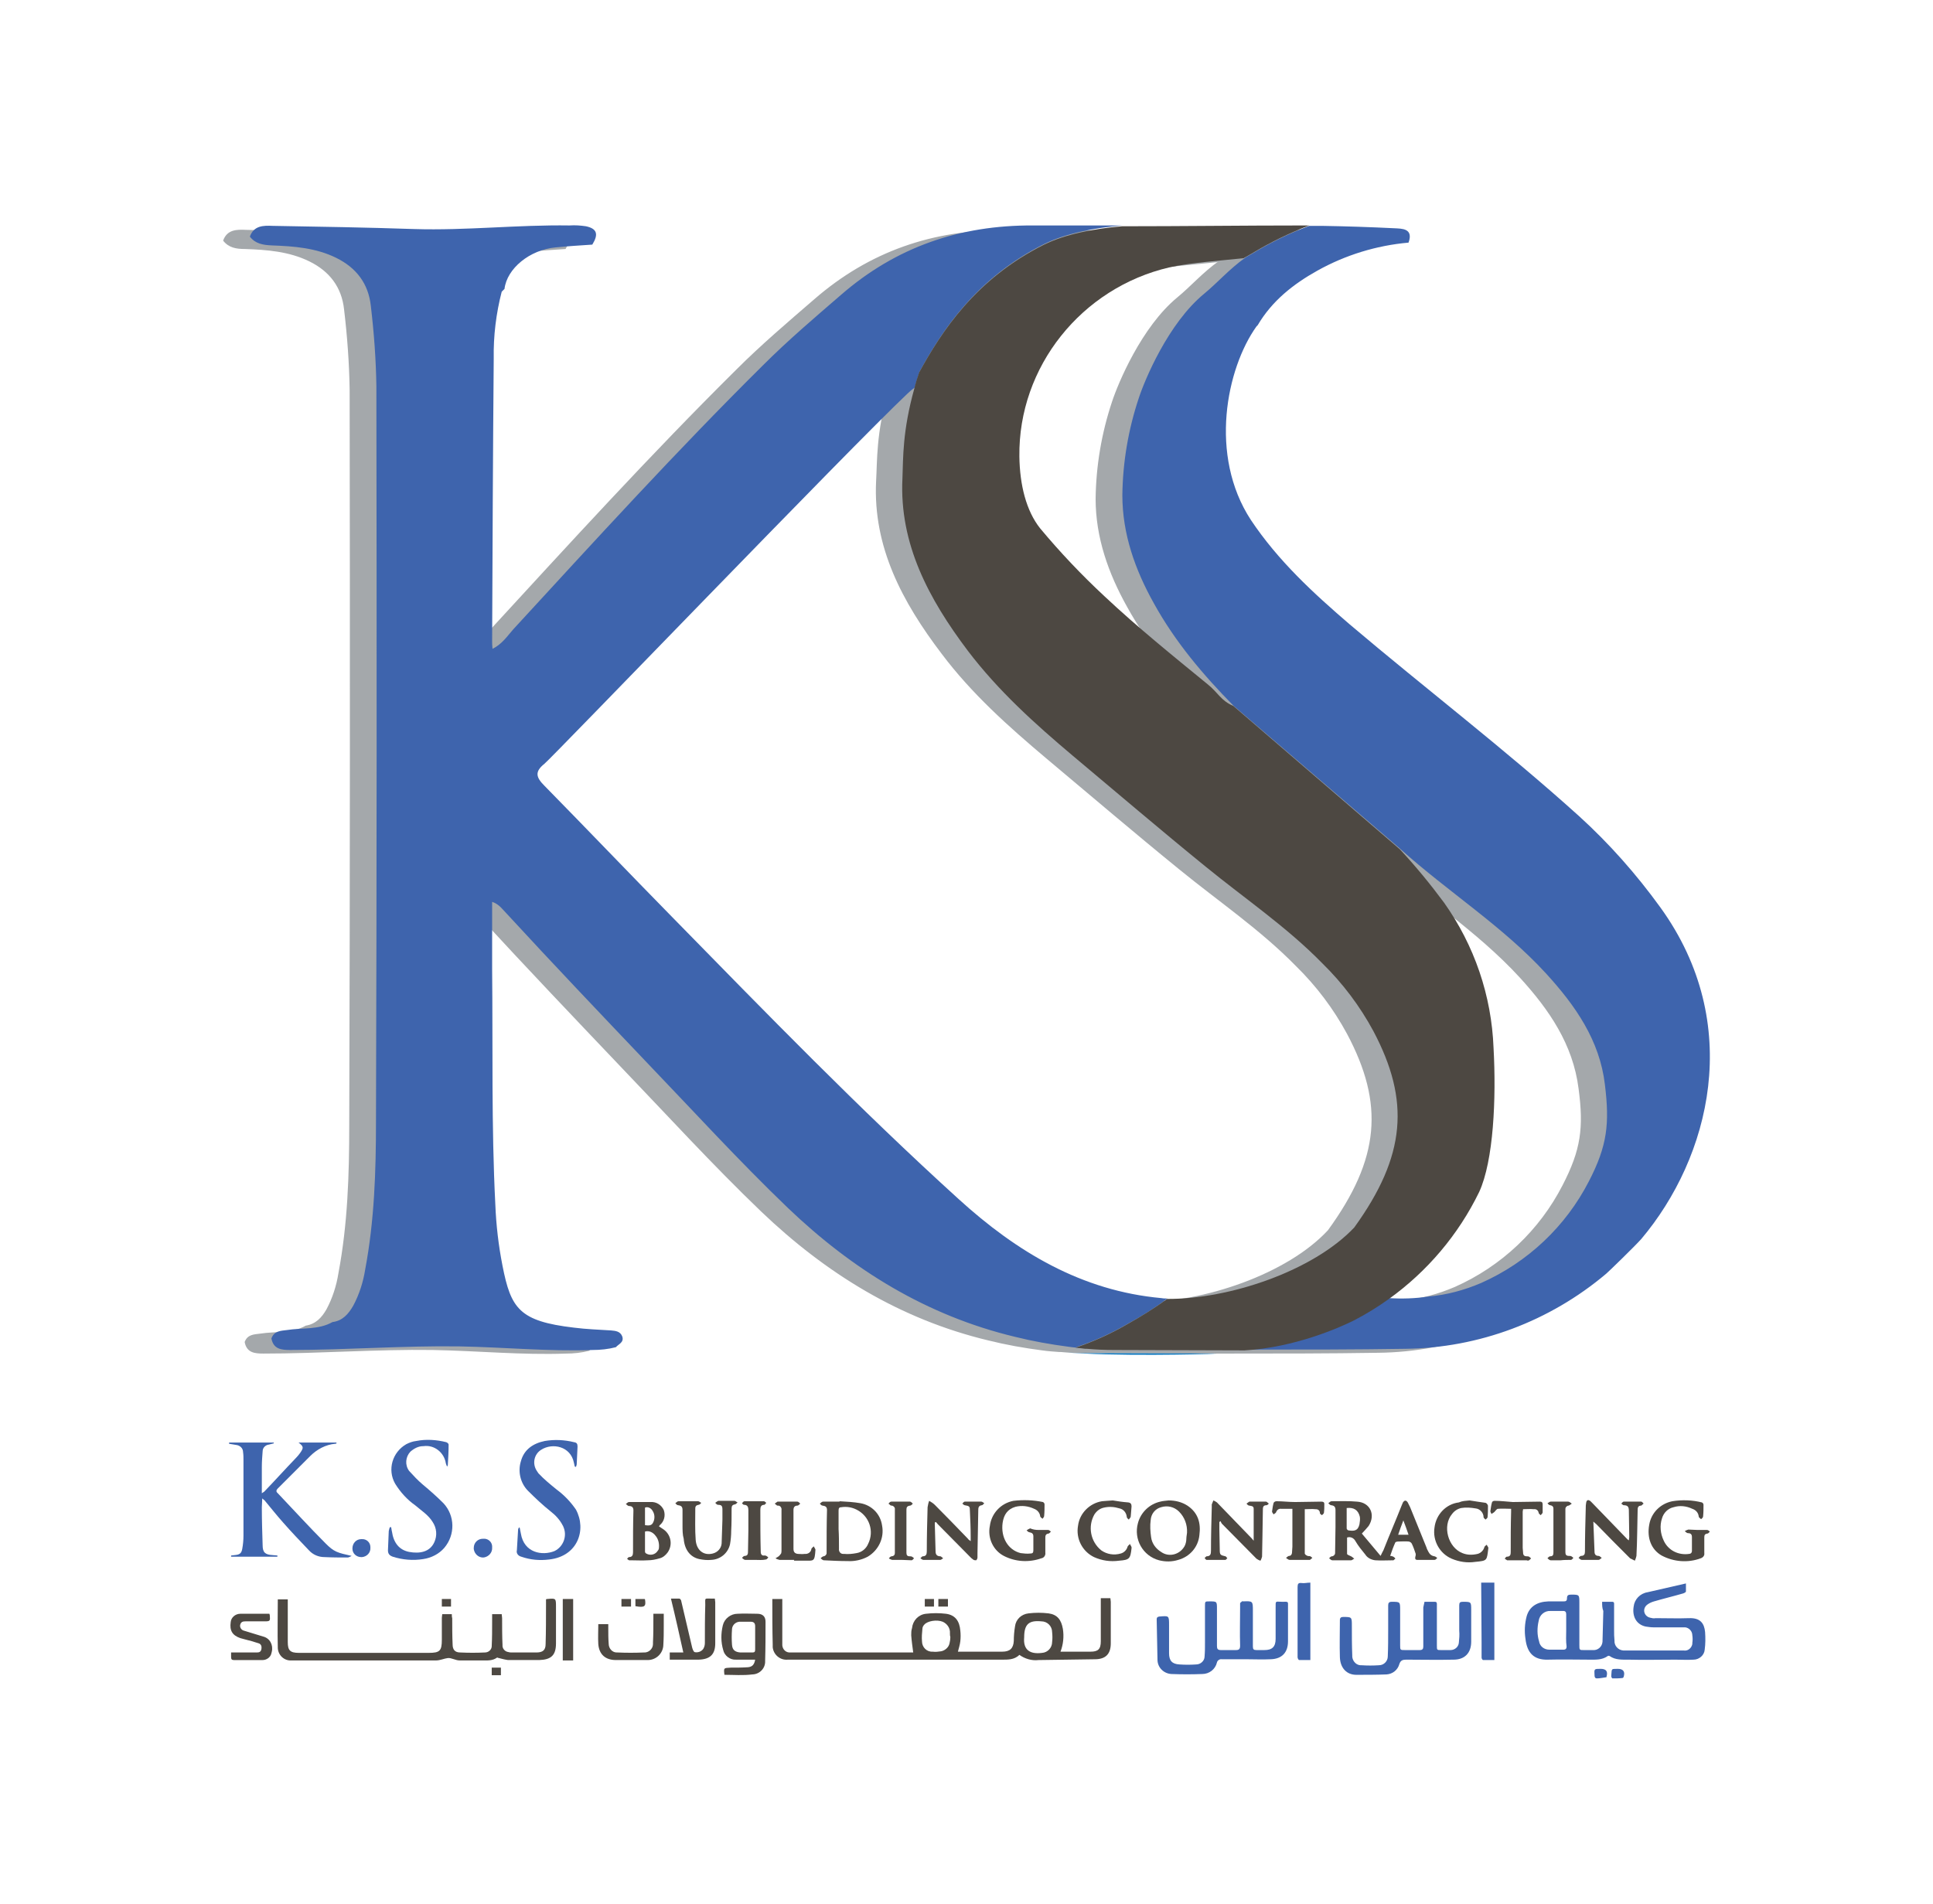 <?xml version="1.0" encoding="utf-8"?>
<!-- Generator: Adobe Illustrator 23.0.3, SVG Export Plug-In . SVG Version: 6.00 Build 0)  -->
<svg version="1.1" id="Layer_1" xmlns="http://www.w3.org/2000/svg" xmlns:xlink="http://www.w3.org/1999/xlink" x="0px" y="0px"
	 viewBox="0 0 484.3 477.1" style="enable-background:new 0 0 484.3 477.1;" xml:space="preserve">
<style type="text/css">
	.st0{fill:#4D4842;}
	.st1{fill:#3E64AD;}
	.st2{fill:#A4A8AB;}
	.st3{fill:#0071BC;}
</style>
<path class="st0" d="M193.5,400.7h2.5v10c0,0.4,0,0.8,0,1.2c-0.1,1.1,0.6,2.1,1.7,2.2c0.2,0,0.4,0,0.6,0c3.3,0,6.5,0,9.7,0h20.8
	c-0.2-1.5-0.4-2.9-0.5-4.3c0-0.6,0-1.2,0.2-1.8c0.2-1.9,1.6-3.4,3.5-3.6c1.7-0.2,3.3-0.2,5,0c2.3,0.3,3.4,1.8,3.6,4.2
	c0.1,0.9,0.1,1.8,0,2.7c-0.1,0.9-0.4,1.8-0.6,2.6h11.1c1.9,0,2.8-0.8,2.9-2.7c0-1.2,0.1-2.4,0.3-3.6c0.2-1.8,1.6-3.1,3.4-3.3
	c1.7-0.2,3.3-0.2,5,0c2.2,0.3,3.2,1.6,3.6,3.9c0.3,1.9,0.1,3.9-0.6,5.7h7.5c1.9,0,2.6-0.6,2.6-2.6c0-3.3,0-6.5,0-9.8
	c0-0.3,0-0.7,0-1h2.4c0,0.3,0.1,0.6,0.1,0.9c0,3.5,0,6.9,0,10.4c0,2.7-1.3,4-4,4l-14.1,0.2c-1.7,0.2-3.4-0.3-4.8-1.3
	c-1.3,1.3-3,1.2-4.6,1.2c-7.7,0-15.4,0-23.1,0h-22.4c-2.6,0-5.2,0-7.9,0c-1.9,0.2-3.6-1.2-3.8-3.1c0-0.2,0-0.5,0-0.7
	C193.5,408.4,193.5,404.6,193.5,400.7z M256.6,410.3c-0.3,3.2,1.5,4.3,4.5,3.9c1.4-0.1,2.5-1.3,2.5-2.7c0.1-0.8,0.1-1.6,0-2.5
	c0-1.5-1.2-2.7-2.7-2.7C257.8,406,256.6,407,256.6,410.3z M238.1,410.2L238.1,410.2c-0.1-0.3-0.1-0.6-0.1-0.9
	c0.1-1.3-0.7-2.4-1.8-2.9c-1.5-0.6-3.8-0.2-4.6,0.7c-0.3,0.3-0.5,0.7-0.5,1.1c-0.1,1-0.2,2.1-0.1,3.1c0,1.5,1.2,2.7,2.7,2.6
	c0,0,0,0,0,0c0.7,0.1,1.4,0,2.1-0.1c1-0.2,1.9-1,2.1-2C238,411.4,238.1,410.8,238.1,410.2L238.1,410.2z"/>
<path class="st1" d="M401.4,401.4h2.5c0.6,0,0.5,0.4,0.5,0.8c0,2.1,0,4.3,0,6.4c0,0.8,0,1.6,0.1,2.5c-0.1,1.3,0.9,2.4,2.2,2.5
	c0.1,0,0.3,0,0.4,0c1.8,0,3.6,0,5.4,0c3.1,0,6.2,0,9.3,0c1.1,0.2,2-0.6,2.2-1.6c0-0.1,0-0.2,0-0.3c0.1-0.6,0.1-1.3,0-1.9
	c0-1-0.8-1.9-1.8-2c-0.1,0-0.3,0-0.4,0c-2.5,0-5.1,0-7.6,0c-0.6,0-1.2-0.1-1.9-0.2c-2.3-0.5-3.4-2.5-3-5c0.2-1.8,1.6-3.3,3.5-3.6
	l9.6-2.2c0,0.7,0,1.3,0,2c0,0.2-0.4,0.4-0.7,0.5c-2.4,0.7-4.9,1.3-7.3,2c-0.7,0.2-1.3,0.5-1.8,0.9c-0.8,0.7-0.9,1.8-0.2,2.6
	c0.3,0.3,0.6,0.5,1.1,0.6c0.4,0.1,0.8,0.2,1.3,0.1c2.8,0,5.6,0.1,8.4,0s3.8,1.3,4,3.5c0.1,1.5,0.1,2.9-0.1,4.4
	c-0.1,1.4-1.4,2.5-2.8,2.5c-1.5,0.1-3,0-4.5,0c-3.9,0-7.9,0.1-11.8,0c-1.6,0-3.3,0.1-4.7-0.9c-0.2-0.1-0.4-0.1-0.5,0
	c-1.4,1-3,0.9-4.5,0.9c-3.5,0-7-0.1-10.5,0s-5.2-1.7-5.6-5.2c-0.3-1.9-0.2-3.8,0.3-5.7c0.7-2.4,2.6-3.6,5.4-3.7c1.3,0,2.5,0,3.8,0
	c0.6,0,0.9-0.1,0.9-0.8s0.3-0.9,1-0.9c2.1,0,2.1,0,2.1,2.1v10.5c0,1.3,0,1.3,1.2,1.3c0.7,0,1.5,0,2.2,0c1.2,0.1,2.3-0.8,2.4-2.1
	c0,0,0-0.1,0-0.1c0.1-2.5,0.1-5,0.2-7.6C401.4,403,401.4,402.2,401.4,401.4z M392.4,408.6L392.4,408.6c0-1.4,0-2.7,0-4.1
	c0-0.5-0.2-0.8-0.7-0.8c-1.1,0-2.2,0-3.2,0c-1.5-0.1-2.8,1-3,2.5c-0.4,1.7-0.4,3.5,0.1,5.1c0.2,1.3,1.3,2.1,2.6,2.1
	c1.2,0,2.3,0,3.5,0c0.6,0,0.8-0.3,0.8-0.8C392.3,411.3,392.4,409.9,392.4,408.6L392.4,408.6z"/>
<path class="st1" d="M57.4,361.5h11.2v0.2l-1.2,0.3c-0.9,0.1-1.6,0.8-1.6,1.7c-0.1,1.3-0.2,2.6-0.2,3.9c0,1.9,0,3.7,0,5.5
	c0,0.3,0,0.6,0,1.1c0.2-0.1,0.4-0.3,0.6-0.4c2.7-2.8,5.3-5.7,8-8.5c0.4-0.4,0.7-0.8,1-1.2c0.9-1.3,0.9-1.6-0.4-2.6h9.5v0.2
	c-0.1,0.1-0.2,0.1-0.3,0.1c-2.4,0.2-4.6,1.4-6.3,3.1c-2.7,2.7-5.4,5.4-8.1,8.1c-0.4,0.4-0.5,0.8,0,1.2c4,4.2,7.9,8.5,12,12.6
	c2.1,2.1,2.9,2.3,6.5,3.1c-0.3,0.2-0.6,0.3-0.9,0.4c-2,0-3.9,0-5.9-0.1c-1.5,0-2.9-0.6-3.9-1.7c-2.2-2.3-4.4-4.6-6.5-7
	c-1.6-1.8-3.1-3.7-4.6-5.5c-0.2-0.2-0.4-0.3-0.6-0.5c0,0.8-0.1,1.5-0.1,2.2c0,3.2,0.1,6.3,0.2,9.5c0,1.8,0.6,2.4,2.5,2.5l1.2,0.1
	v0.3H57.9v-0.3c0.3,0,0.6-0.1,0.9-0.1c1.2-0.1,1.7-0.4,1.9-1.6c0.2-1.1,0.3-2.2,0.3-3.3c0-6.3,0-12.6,0-18.9c0-0.7,0-1.3-0.1-2
	c0-1-0.8-1.7-1.7-1.8c-0.6-0.1-1.2-0.2-1.8-0.3L57.4,361.5z"/>
<path class="st0" d="M110.8,404.5h2.4c0,0.4,0,0.7,0.1,1c0,2.2,0,4.4,0.1,6.6c0,1.3,0.6,2,1.9,2c2.1,0.1,4.1,0.1,6.2,0
	c0.9,0,1.7-0.7,1.7-1.6c0,0,0-0.1,0-0.1c0.1-2,0.1-4,0.1-6c0-0.6,0-1.3,0-1.9h2.4c0,0.3,0.1,0.7,0.1,1c0,2.3,0,4.5,0.1,6.7
	c-0.1,0.9,0.6,1.7,1.5,1.8c0,0,0,0,0,0c0.3,0.1,0.6,0.1,0.9,0.1c2,0,4.1,0,6.1,0c1.6,0,2.3-0.6,2.3-2.1c0.1-3.2,0.1-6.5,0.1-9.7
	v-1.5c0.1-0.1,0.2-0.1,0.3-0.1c2.2-0.2,2.2-0.2,2.2,2c0,3,0,6.1,0,9.1s-1.2,4.1-4.2,4.2c-2.6,0-5.2,0-7.8,0
	c-0.8-0.1-1.5-0.3-2.3-0.5c-0.2,0-0.4-0.2-0.5-0.1c-1.1,0.8-2.4,0.7-3.6,0.7c-1.9,0-3.8,0-5.7,0c-1.1,0-2.1-0.7-3-0.6
	s-1.9,0.6-3,0.6c-5.9,0-11.8,0-17.7,0H74.2c-0.4,0-0.8,0-1.2,0c-1.8,0.1-3.3-1.3-3.4-3.1c0,0,0,0,0-0.1c-0.1-4,0-8,0-12.1h2.5v1
	c0,3.2,0,6.5,0,9.7c0,2.1,0.6,2.7,2.8,2.7h32.5c2.8,0,3.3-0.5,3.3-3.3c0-1.8,0-3.6,0-5.5C110.7,405.1,110.8,404.8,110.8,404.5z"/>
<path class="st1" d="M312.2,415.8c-2,0-4.1,0-6.1,0c-0.5-0.1-1.1,0.3-1.2,0.8c0,0,0,0,0,0c-0.4,1.7-1.9,2.9-3.7,2.9
	c-2.5,0.1-5.1,0.1-7.7,0c-1.9-0.1-3.5-1.6-3.5-3.6c-0.1-3.4-0.1-6.7-0.2-10.1c0-0.5,0.2-0.6,0.6-0.7c2.5-0.2,2.5-0.3,2.5,2.2
	s0,4.7,0,7c0,1.9,0.8,2.7,2.6,2.8c1.4,0.1,2.8,0.1,4.2,0c1.1,0,2.1-0.9,2.1-2c0.1-1.2,0.1-2.3,0.1-3.5c0-3,0-6.1,0-9.1
	c0-1.2,0-1.2,1.1-1.2c1.9,0,1.9,0,1.9,1.9c0,3.1,0,6.2,0,9.3c0,0.7,0.2,1,1,1c1.2,0,2.5,0,3.7,0c0.8,0,1.1-0.2,1.1-1.1
	c-0.1-3.1,0-6.3,0-9.5c0-0.4,0-0.7,0-1.1c0-0.2,0.3-0.3,0.5-0.5s0.1,0,0.2,0c2.5-0.1,2.5-0.1,2.5,2.4c0,3,0,5.9,0,8.9
	c0,0.7,0.2,0.9,0.9,0.9s1.4,0,2,0c1.9,0,2.8-0.8,2.8-2.8c0-2.6,0-5.2,0-7.8c0-1.9-0.1-1.5,1.6-1.5s1.5-0.2,1.5,1.4
	c0,2.8,0,5.7,0,8.5s-1.5,4.4-4.3,4.5c-2.1,0.1-4.2,0-6.2,0L312.2,415.8z"/>
<path class="st1" d="M356.9,401.4h2.6c0.6,0,0.5,0.5,0.5,0.9c0,3.4,0,6.8,0,10.1c0,1.1,0,1.1,1.1,1.1c0.8,0,1.5,0,2.3,0
	c1.1,0,2-0.8,2.1-1.8c0.1-1,0.2-2,0.1-3.1c0-2.1,0-4.2,0-6.3c0-0.7,0.2-0.9,0.9-0.9c2.1,0,2.1,0,2.1,2.1v7.9c0,2.8-1.6,4.5-4.4,4.5
	c-4,0.1-8,0-11.9,0c-0.9,0-1.4,0.2-1.7,1.1c-0.4,1.5-1.7,2.5-3.2,2.6c-2.5,0.1-5.1,0.1-7.6,0.1c-2.3,0-4-1.6-4.1-4.4
	c-0.1-3.1,0-6.2,0-9.3c0-0.6,0.3-0.8,0.8-0.8c2.2,0,2.2,0,2.2,2.2c0,2.5,0,5,0.1,7.4c-0.1,1.2,0.8,2.4,2,2.5c0.1,0,0.2,0,0.3,0
	c1.5,0.1,2.9,0.1,4.4,0c1.2,0,2.2-1,2.2-2.2c0.1-2.3,0.1-4.5,0.1-6.8c0-2,0-4,0-6c0-0.6,0.2-0.9,0.9-0.9c2.1,0,2.1,0,2.1,2.1v8.8
	c0,1.2,0,1.2,1.3,1.2s2.4,0,3.6,0c0.7,0,0.9-0.3,0.9-0.9c0-3.3,0-6.5,0-9.8L356.9,401.4z"/>
<path class="st1" d="M112,367.5c-0.1-0.2-0.2-0.5-0.3-0.8c-0.4-2.7-2.9-4.7-5.6-4.3c0,0-0.1,0-0.1,0c-1.2,0-2.3,0.6-3.2,1.4
	c-1.2,1.3-1.4,3.3-0.3,4.8c1.1,1.2,2.2,2.4,3.4,3.4c1.8,1.5,3.5,3,5.2,4.7c2.9,3.1,3,7.9,0.2,11.2c-1.3,1.5-3.2,2.5-5.3,2.8
	c-2.5,0.4-5.1,0.2-7.6-0.6c-0.8-0.3-1.2-0.7-1.2-1.6c0.1-1.6,0.1-3.2,0.2-4.8c0.1-0.3,0.1-0.7,0.3-1h0.3c0.1,0.4,0.1,0.8,0.2,1.1
	c0.4,2.8,1.8,4.6,4.3,5.1c2.7,0.5,5.2,0,6.3-2.4c0.8-1.7,0.6-3.6-0.4-5.1c-1.1-1.8-2.9-2.9-4.4-4.2c-2-1.4-3.7-3.3-5-5.4
	c-2-3.5-0.7-7.9,2.8-9.9c0.8-0.4,1.6-0.7,2.5-0.8c2.5-0.5,5.1-0.3,7.5,0.3c0.3,0.1,0.6,0.4,0.6,0.6c0,1.7-0.1,3.4-0.2,5.1
	c0,0.1-0.1,0.2-0.1,0.3L112,367.5z"/>
<path class="st1" d="M144,367.5l-0.2-0.9c-0.8-4.2-5.4-5.1-8.2-3.3c-1.8,1.1-2.3,3.5-1.1,5.3c0.1,0.2,0.3,0.4,0.4,0.6
	c1.4,1.5,3,2.8,4.6,4.1c1.9,1.4,3.5,3.1,4.8,5c2.7,5,0.5,11.7-6.7,12.5c-2.4,0.3-4.7,0.1-7-0.7c-0.8-0.2-1.3-0.9-1.1-1.6
	c0.1-1.7,0.2-3.4,0.3-5.1c0-0.2,0.1-0.4,0.2-0.6h0.2c0.1,0.5,0.2,1,0.3,1.5c0.8,4.9,5.4,5.6,8.4,4.4c2.3-1.1,3.3-3.9,2.2-6.2
	c0-0.1,0-0.1-0.1-0.2c-0.7-1.4-1.8-2.6-3.1-3.6c-2-1.6-3.8-3.3-5.6-5.1c-1.9-1.9-2.6-4.8-1.8-7.4c0.8-3,3.1-4.5,6-5.1
	c2.4-0.4,4.9-0.3,7.3,0.3c0.7,0.1,0.9,0.4,0.9,1.1c-0.1,1.4-0.1,2.8-0.2,4.3c0,0.3-0.1,0.5-0.2,0.8L144,367.5z"/>
<path class="st0" d="M341.2,384.3l4.7,5.6c0.3-0.7,0.5-1,0.7-1.4c1.5-3.8,3.1-7.5,4.6-11.3c0.1-0.2,0.2-0.5,0.3-0.7
	c0.4-0.6,0.8-0.6,1.2,0c0.2,0.4,0.4,0.8,0.6,1.2c1.4,3.4,2.7,6.7,4.1,10.1c0.1,0.4,0.3,0.7,0.5,1.1c0.3,0.6,0.8,1,1.5,1.1
	c0.2,0,0.5,0.3,0.7,0.4c-0.2,0.2-0.4,0.5-0.7,0.5c-1.4,0-2.8,0-4.3,0c-0.5,0-0.6-0.3-0.5-0.8c0.1-0.2,0.1-0.5,0.1-0.7
	c-0.3-0.9-0.6-1.8-1-2.6c-0.2-0.3-0.4-0.4-0.7-0.5c-0.9-0.1-1.9,0-2.8,0c-0.2,0-0.5,0.1-0.6,0.2c-0.5,1.1-0.9,2.2-1.3,3.4
	c0.3,0,0.6,0.1,0.8,0.2c0.2,0.1,0.4,0.3,0.5,0.5c-0.2,0.1-0.4,0.4-0.5,0.4c-1.5,0-3,0.1-4.5,0c-1-0.1-2-0.6-2.5-1.4
	c-0.9-1.1-1.8-2.2-2.5-3.4c-0.4-0.8-1.3-1.2-2.1-0.9c0,1.4,0,2.7,0,4.1c0,0.2,0.6,0.4,1,0.6s0.5,0.4,0.8,0.6
	c-0.3,0.1-0.5,0.4-0.8,0.4c-1.6,0-3.1,0-4.7,0c-0.3,0-0.5-0.3-0.8-0.5c0.2-0.2,0.4-0.5,0.7-0.5c0.4,0,0.8-0.4,0.8-0.8
	c0,0,0-0.1,0-0.1c0-2.2,0.1-4.3,0.1-6.5c0-1.4,0-2.7,0-4.1c0-0.8-0.2-1.2-1.1-1.3c-0.2,0-0.5-0.3-0.7-0.5c0.3-0.2,0.5-0.5,0.8-0.5
	c2.1,0,4.3-0.1,6.4,0.1c3.3,0.2,4.7,3.3,2.9,6.1C342.3,383.1,341.8,383.7,341.2,384.3z M337.4,377.9c0,1.7,0,3.4,0,5.1
	c0,0.2,0.2,0.4,0.4,0.5c1.4,0.2,2.4,0.2,2.8-1.5c0.1-0.6,0.2-1.3,0.1-1.9C340.3,378.4,339.2,377.7,337.4,377.9z M351.6,381
	c-0.5,1.3-0.9,2.4-1.3,3.6h2.6C352.5,383.4,352.1,382.3,351.6,381z"/>
<path class="st0" d="M210.3,376.2c1.8,0.1,3.6,0.2,5.3,0.5c2.8,0.5,5,2.7,5.4,5.6c0.6,3.1-0.9,6.2-3.6,7.8c-1.5,0.8-3.3,1.2-5,1.1
	c-2,0-4-0.1-6-0.2c-0.3,0-0.5-0.3-0.8-0.5c0.2-0.2,0.4-0.4,0.7-0.5c0.4,0,0.8-0.4,0.8-0.8c0,0,0-0.1,0-0.1c0-3.6,0-7.2,0.1-10.7
	c0-0.8-0.4-1-1.1-1.1c-0.3,0-0.5-0.3-0.7-0.5c0.3-0.2,0.5-0.5,0.8-0.5c1.4,0,2.8,0,4.2,0L210.3,376.2z M210.1,383.2L210.1,383.2
	c0.1,1.6,0.1,3.3,0.1,4.9c-0.1,0.7,0.4,1.3,1,1.3c0.1,0,0.2,0,0.3,0c1,0.1,2.1,0,3.1-0.2c1.3-0.2,2.4-1.1,2.9-2.3
	c1.6-3.2,0.3-7-2.9-8.6c-1.2-0.6-2.5-0.8-3.8-0.6c-0.5,0-0.7,0.2-0.7,0.8C210.1,380.2,210.1,381.7,210.1,383.2L210.1,383.2z"/>
<path class="st0" d="M399.2,381.3c0.1,2.7,0.2,5.2,0.3,7.6c0,0.7,0.4,1,1,1c0.3,0,0.5,0.3,0.8,0.5c-0.3,0.2-0.5,0.5-0.8,0.5
	c-1.4,0-2.8,0-4.2,0c-0.3,0-0.5-0.3-0.8-0.5c0.2-0.2,0.4-0.5,0.6-0.5c0.8,0,1-0.4,1-1.1c0-3.6,0.1-7.3,0.2-10.9c0-0.4,0-0.8,0.1-1.3
	c0.1-0.7,0.5-0.9,1.1-0.4c0.1,0.1,0.3,0.3,0.4,0.4l8.8,9.1c0.1,0.1,0.2,0.2,0.4,0.3c0-0.3,0.1-0.6,0.1-0.8c0-2.2-0.1-4.4-0.1-6.6
	c0-0.9-0.2-1.4-1.3-1.4c-0.2,0-0.4-0.3-0.6-0.4c0.2-0.2,0.4-0.5,0.6-0.5c1.5,0,2.9,0,4.4,0c0.2,0,0.4,0.3,0.6,0.5
	c-0.2,0.1-0.4,0.4-0.6,0.5c-0.8,0-0.9,0.5-0.9,1.1c-0.1,3.8-0.1,7.7-0.3,11.5c-0.1,0.4-0.2,0.8-0.4,1.2c-0.4-0.2-0.8-0.4-1.2-0.6
	c-2.9-2.9-5.7-5.7-8.5-8.6C399.8,381.8,399.5,381.6,399.2,381.3z"/>
<path class="st0" d="M243.2,386.2v-1c0-2.2-0.1-4.4-0.2-6.6c0-1.1-0.1-1.2-1.3-1.4c-0.2,0-0.4-0.3-0.6-0.4c0.2-0.2,0.4-0.5,0.6-0.5
	c1.4,0,2.8,0,4.2,0c0.2,0,0.5,0.3,0.7,0.4c-0.2,0.2-0.4,0.5-0.6,0.5c-0.8,0.1-0.9,0.6-0.9,1.2c-0.1,3.6-0.1,7.3-0.2,10.9
	c0,0.3,0,0.7,0,1c0,0.3-0.2,0.6-0.3,0.7c-0.3,0-0.6,0-0.8-0.2c-0.3-0.2-0.5-0.4-0.7-0.6l-8.2-8.3c-0.1-0.2-0.3-0.3-0.4-0.5
	c-0.2,0.1-0.3,0.1-0.3,0.2c0.1,2.4,0.1,4.8,0.2,7.2c0,0.8,0.4,1.2,1.2,1.2c0.2,0,0.4,0.3,0.7,0.5c-0.2,0.1-0.5,0.4-0.7,0.4
	c-1.4,0-2.9,0-4.3,0c-0.2,0-0.5-0.3-0.7-0.4c0.2-0.2,0.4-0.5,0.6-0.5c0.8,0,1-0.5,1-1.2c0-3.7,0.1-7.4,0.2-11.1
	c0.1-0.6,0.2-1.1,0.4-1.6c0.5,0.3,1,0.6,1.4,1c2.8,2.8,5.6,5.7,8.3,8.5C242.6,385.8,242.8,385.9,243.2,386.2z"/>
<path class="st0" d="M314.1,386.1c0-2.7,0-5.3,0-8c0-0.7-0.5-0.7-1.1-0.8c-0.3,0-0.5-0.3-0.7-0.5c0.2-0.1,0.5-0.4,0.7-0.5
	c1.4,0,2.8,0,4.2,0c0.2,0,0.4,0.3,0.7,0.5c-0.2,0.2-0.4,0.4-0.6,0.4c-0.9,0-0.9,0.6-0.9,1.3c0,2.1-0.1,4.2-0.1,6.3
	c0,1.8-0.1,3.5-0.1,5.3c-0.1,0.3-0.2,0.7-0.4,1c-0.4-0.1-0.7-0.3-1-0.5c-2.9-2.9-5.7-5.8-8.6-8.7c-0.2-0.2-0.3-0.5-0.4-0.7l-0.3,0.2
	c0,0.5,0,1.1,0,1.7c0,1.7,0.1,3.5,0.1,5.2c0,1.3,0.1,1.4,1.4,1.7c0.2,0,0.3,0.3,0.5,0.5c-0.2,0.1-0.3,0.4-0.5,0.4
	c-1.6,0-3.1,0-4.7,0c-0.2,0-0.3-0.3-0.5-0.5c0.2-0.1,0.4-0.4,0.5-0.4c1,0,1.1-0.6,1.1-1.4c0-3.6,0.1-7.3,0.2-10.9c0-0.2,0-0.5,0-0.7
	c0.1-0.3,0.3-0.7,0.4-1c0.3,0.1,0.6,0.3,0.9,0.5c2.9,3,5.8,6,8.7,9C313.8,385.7,313.9,385.9,314.1,386.1z"/>
<path class="st0" d="M292.8,376c1.7,0,3.3,0.4,4.7,1.3c2.7,1.8,3.4,4.4,3,7.4c-0.3,3-2.4,5.4-5.3,6.2c-1.6,0.5-3.2,0.5-4.8,0.1
	c-4.1-1.1-6.4-5.3-5.3-9.3c0.7-2.7,2.9-4.8,5.6-5.4C291.4,376.1,292.1,376.1,292.8,376z M297.4,384.1c0.1-2-0.6-3.9-2-5.3
	c-1.2-1.2-2.9-1.6-4.5-1.1c-1.5,0.4-2.5,1.7-2.6,3.2c-0.2,1.4-0.1,2.9,0.1,4.3c0.2,1.6,1.2,2.9,2.5,3.7c1.8,1.3,4.3,0.8,5.6-1
	c0.4-0.5,0.6-1.1,0.7-1.8C297.2,385.5,297.3,384.8,297.4,384.1L297.4,384.1z"/>
<path class="st0" d="M181.5,419.7c-0.2-1.8-0.2-1.7,1.6-1.8c1.4,0,2.8,0,4.3-0.1c1.1-0.1,1.6-0.7,1.8-1.9h-1.6c-1.1,0-2.2,0-3.2,0
	c-1.5,0.1-2.9-1-3.2-2.4c-0.6-2-0.6-4.1-0.1-6.2c0.4-1.7,2-2.9,3.7-2.9c1.6-0.1,3.3,0,4.9,0c1.4,0,2.1,0.7,2.1,2
	c0,3.3,0,6.5-0.1,9.8c0.1,1.8-1.3,3.3-3.1,3.4c0,0-0.1,0-0.1,0C186.2,419.9,183.8,419.7,181.5,419.7z M189.2,410.5L189.2,410.5
	c0-1,0-2,0-3c0-0.8-0.4-1.1-1.1-1.1s-1.6,0-2.5,0c-1.1-0.1-2.1,0.7-2.2,1.8c0,0,0,0.1,0,0.1c-0.1,1.3-0.1,2.6,0,3.9
	c0.1,1.3,0.8,1.8,2.1,1.9c1,0,2,0,3,0c0.6,0,0.7-0.2,0.7-0.8C189.2,412.4,189.2,411.4,189.2,410.5L189.2,410.5z"/>
<path class="st0" d="M425.3,383.4c0.8,0,1.6,0,2.4,0c0.3,0,0.5,0.3,0.7,0.4c-0.2,0.2-0.4,0.5-0.6,0.5c-0.7,0.1-0.8,0.4-0.8,1
	c0,1.3,0,2.6,0,3.9c0.1,0.6-0.3,1.1-0.9,1.3c-3.2,1.2-6.8,0.9-9.8-0.7c-2.6-1.5-3.7-4.4-3.1-7.7c0.5-3,2.8-5.3,5.8-5.9
	c2.5-0.4,5-0.3,7.4,0.3c0.2,0.1,0.4,0.3,0.4,0.6c0,1,0,1.9-0.1,2.9c0,0.3-0.3,0.5-0.5,0.7c-0.2-0.2-0.6-0.4-0.6-0.7
	c-0.1-0.9-0.7-1.6-1.6-1.9c-1.5-0.7-3.1-0.9-4.7-0.4c-1.4,0.3-2.5,1.4-2.9,2.8c-0.6,1.8-0.4,3.8,0.4,5.5c1.1,2.5,3.7,3.8,6.4,3.4
	c0.4,0,0.7-0.3,0.7-0.7c0,0,0-0.1,0-0.1c0-1.1,0-2.3,0-3.4c0-0.7-0.3-1-1-1c-0.3,0-0.5-0.3-0.8-0.5c0.3-0.2,0.6-0.3,0.9-0.4
	C423.8,383.3,424.5,383.4,425.3,383.4z"/>
<path class="st0" d="M260.2,383.4c0.8,0,1.6,0,2.4,0c0.3,0,0.5,0.3,0.7,0.4c-0.2,0.2-0.4,0.5-0.6,0.5c-0.7,0.1-0.8,0.5-0.8,1
	c0,1.3,0,2.6,0,3.8c0.1,0.6-0.3,1.3-1,1.4c-3.1,1.1-6.5,0.9-9.4-0.6c-2.7-1.4-4.1-4.5-3.5-7.5c0.4-3.2,2.8-5.7,5.9-6.3
	c2.5-0.3,5-0.2,7.4,0.3c0.2,0.1,0.4,0.3,0.4,0.6c0,1,0,1.9-0.1,2.9c0,0.3-0.3,0.5-0.4,0.7c-0.2-0.2-0.6-0.4-0.6-0.7
	c-0.1-0.8-0.7-1.5-1.5-1.8c-1.5-0.7-3.1-0.9-4.7-0.5c-2,0.6-2.9,2-3.2,4c-0.5,3.6,1.3,6.8,4.5,7.6c0.8,0.1,1.6,0.2,2.5,0.1
	c0.5,0,0.7-0.2,0.7-0.8c0-1.2,0-2.3,0-3.5c0-0.6-0.3-0.9-0.9-1c-0.3,0-0.6-0.3-0.8-0.5c0.3-0.2,0.6-0.4,0.9-0.5
	C258.8,383.3,259.5,383.4,260.2,383.4z"/>
<path class="st0" d="M165.1,382.5c0.4,0.3,0.8,0.5,1.2,0.8c1.8,1.3,2.3,3.8,1,5.7c-0.5,0.7-1.2,1.3-2,1.5c-1,0.3-2,0.5-3,0.5
	c-1.4,0.1-2.8,0-4.3,0c-0.1,0-0.3,0-0.4,0c-0.2-0.1-0.4-0.3-0.5-0.4c0.2-0.1,0.3-0.4,0.5-0.4c0.8,0,1-0.5,1-1.2c0-3.5,0-7,0.1-10.5
	c0-0.7-0.3-1.1-1.1-1.1c-0.3,0-0.5-0.3-0.8-0.5c0.3-0.2,0.5-0.5,0.8-0.5c1.8,0,3.6,0,5.4,0c1.4-0.1,2.7,0.7,3.3,2
	c0.5,1.4,0.1,2.9-1,3.8C165.2,382.3,165.2,382.4,165.1,382.5z M161.6,383.8c0,1.7,0,3.3,0,5c0,0.2,0.1,0.4,0.3,0.5
	c1,0.6,2.3,0.3,2.9-0.7c0.2-0.2,0.3-0.5,0.3-0.8c0.1-1.1-0.2-2.2-0.9-3C163.6,384,162.6,383.5,161.6,383.8z M161.6,382.2
	c0.8,0.1,1.6,0.2,2-0.6c0.5-0.9,0.5-2.1-0.1-3c-0.4-0.7-1.2-1.1-1.9-0.8L161.6,382.2z"/>
<path class="st0" d="M171,382.1c0-1.2,0-2.5,0-3.7c0-0.8-0.3-1.1-1.1-1.2c-0.3,0-0.5-0.3-0.7-0.5c0.3-0.2,0.5-0.5,0.8-0.5
	c1.6,0,3.2,0,4.9,0c0.3,0,0.5,0.3,0.8,0.4c-0.2,0.2-0.4,0.5-0.7,0.5c-0.5,0.1-0.8,0.3-0.8,0.9c0,2.6-0.1,5.3,0.1,7.9s2,4,4.3,3.4
	c1.2-0.3,2.1-1.3,2.2-2.5c0.1-2,0.1-4,0.2-6c0-0.8,0-1.6,0-2.5s-0.2-1.2-1.1-1.2c-0.3,0-0.5-0.3-0.7-0.5c0.3-0.2,0.5-0.4,0.8-0.5
	c1.3,0,2.7,0,4,0c0.3,0,0.5,0.3,0.8,0.4c-0.2,0.2-0.5,0.5-0.7,0.5c-0.6,0.1-0.8,0.4-0.8,1c0,1.9,0,3.8-0.1,5.6
	c0,1.1-0.1,2.3-0.3,3.4c-0.5,2.2-2.4,3.8-4.7,3.9c-1,0.1-2,0-3-0.2c-2.3-0.5-3.7-2.4-3.9-5.1C171,384.6,171,383.4,171,382.1
	L171,382.1z"/>
<path class="st0" d="M167.8,415.9v-1.8h3.4c-1-4.5-2-9-3.1-13.5c0.7,0,1.4,0,2.1,0c0.2,0,0.5,0.4,0.5,0.7c0.9,3.8,1.8,7.7,2.7,11.5
	c0.1,0.4,0.3,1,0.6,1.2c0.8,0.2,1.7-0.1,2.2-0.8c0.3-0.5,0.4-1,0.4-1.5c0-3.1,0-6.3,0.1-9.5c0-1.9-0.3-1.6,1.7-1.6
	c0.2,0,0.5,0,0.7,0c0,0.3,0.1,0.6,0.1,0.9c0,3.4,0,6.9,0,10.3c0,2.8-1.3,4-4.1,4.1c-2.3,0-4.7,0-7,0
	C168,415.9,167.9,415.9,167.8,415.9z"/>
<path class="st0" d="M368.2,376c1.2,0.2,2.6,0.4,4,0.6c0.3,0.1,0.5,0.4,0.6,0.7c0,1,0,1.9-0.1,2.9c0,0.2-0.3,0.4-0.5,0.6
	c-0.2-0.2-0.5-0.4-0.5-0.6c0-1.1-0.9-2.1-2-2.2c-1.2-0.2-2.4-0.3-3.6-0.1c-0.9,0.2-1.7,0.7-2.3,1.5c-2.5,3-1,8.4,2.6,9.8
	c1.2,0.5,2.5,0.5,3.8,0.2c0.8-0.2,1.5-0.9,1.7-1.7c0.1-0.3,0.4-0.4,0.6-0.6c0.1,0.3,0.4,0.6,0.4,0.8c-0.4,3.2-0.2,3.2-3.3,3.5
	c-2,0.3-4,0-5.9-0.8c-3-1.3-4.8-4.5-4.3-7.8c0.4-3.3,2.9-5.9,6.1-6.3C366.4,376.1,367.2,376.1,368.2,376z"/>
<path class="st0" d="M278.8,376c1.2,0.2,2.5,0.4,3.9,0.5c0.6,0.1,0.8,0.4,0.8,1c-0.1,0.9-0.1,1.7-0.2,2.5c0,0.3-0.3,0.5-0.5,0.8
	c-0.2-0.2-0.5-0.4-0.5-0.7c-0.1-1-0.8-1.9-1.8-2.1c-1.3-0.4-2.6-0.5-3.9-0.2c-1,0.2-1.8,0.8-2.4,1.7c-1.7,3-1,6.8,1.7,9
	c1.4,1,3.2,1.3,4.9,0.8c0.8-0.2,1.5-0.9,1.7-1.7c0.1-0.3,0.4-0.4,0.6-0.7c0.1,0.3,0.3,0.5,0.4,0.8c0,0.1,0,0.2,0,0.3
	c-0.3,2.6-0.5,2.9-3.1,3.1c-2.2,0.3-4.3,0-6.3-0.9c-2.9-1.4-4.6-4.6-4-7.9c0.4-3.1,2.9-5.6,6-6.1C276.9,376.1,277.7,376.1,278.8,376
	z"/>
<path class="st0" d="M149.9,407h2.5c0,0.3,0,0.7,0,1c0,1.3,0,2.6,0.1,3.9c0,1.2,0.9,2.2,2,2.2c0.1,0,0.1,0,0.2,0
	c2.2,0.1,4.4,0.1,6.6,0c1.2,0.1,2.3-0.9,2.3-2.1c0-0.1,0-0.2,0-0.4c0.1-2,0.1-4,0.1-6.1v-1.1h2.6c0,1,0,2,0,3c0,1.6,0,3.1-0.1,4.7
	c0,2.2-1.8,3.9-3.9,3.9c-0.1,0-0.2,0-0.3,0c-2.6,0-5.1,0-7.7,0s-4.2-1.4-4.4-4C149.8,410.3,149.9,408.7,149.9,407z"/>
<path class="st0" d="M323.8,378.1h-2.8c-0.6-0.1-1.1,0.3-1.3,0.9c-0.1,0.2-0.4,0.3-0.6,0.5c-0.1-0.2-0.4-0.5-0.4-0.7
	c0.1-0.7,0.2-1.5,0.4-2.2c0.1-0.2,0.4-0.4,0.7-0.4c1.6,0,3.1,0.2,4.7,0.2c2.2,0,4.4-0.1,6.5-0.1c0.5,0,0.8,0.1,0.8,0.6
	c0,0.7,0,1.5-0.1,2.2c0,0.2-0.3,0.4-0.5,0.6c-0.2-0.2-0.5-0.3-0.5-0.5c0-0.6-0.4-1-1-1c0,0-0.1,0-0.1,0c-0.9-0.1-1.8,0-2.7,0
	c0,3.7,0,7.4,0,11.1c0,0.2,0.4,0.5,0.7,0.6s0.5,0,0.7,0.1c0.2,0.1,0.4,0.3,0.5,0.4c-0.2,0.2-0.4,0.3-0.6,0.5c-0.1,0-0.2,0-0.3,0
	c-1.6,0-3.2,0-4.8,0c-0.3,0-0.6-0.3-0.9-0.5c0.3-0.2,0.5-0.5,0.8-0.5c0.4,0,0.7-0.4,0.7-0.8c0,0,0,0,0,0c0-0.5,0.1-1,0.1-1.5
	c0-3,0-5.9,0-8.9C323.8,378.6,323.8,378.4,323.8,378.1z"/>
<path class="st0" d="M378.6,378.1c-1.1,0-2.2-0.1-3.3,0c-0.3,0-0.6,0.5-0.9,0.8c-0.2,0.2-0.5,0.3-0.7,0.5c-0.1-0.2-0.3-0.5-0.3-0.7
	c0.1-0.7,0.2-1.5,0.4-2.2c0.1-0.3,0.4-0.4,0.7-0.4c1.5,0,3,0.2,4.5,0.3c2.3,0,4.5-0.1,6.8-0.1c0.5,0,0.7,0.2,0.7,0.7
	c0,0.7,0,1.4,0,2c0,0.2-0.3,0.5-0.5,0.7c-0.2-0.2-0.5-0.4-0.5-0.6c-0.1-0.6-0.6-1-1.2-0.9c-0.9-0.1-1.8,0-2.7,0
	c0,0.2-0.1,0.4-0.1,0.6c0,3,0,6.1,0,9.1c0,0.4,0.1,0.8,0.1,1.2c0,0.6,0.3,0.9,0.9,0.9c0.2,0,0.4,0,0.6,0.1c0.2,0.1,0.3,0.3,0.5,0.4
	c-0.1,0.2-0.3,0.3-0.5,0.5c-0.2,0.1-0.4,0.1-0.6,0h-4.4c-0.2,0-0.3,0-0.5,0c-0.2-0.1-0.4-0.3-0.6-0.4c0.2-0.2,0.3-0.5,0.5-0.5
	c0.9,0,1-0.5,1-1.2c0-3.4,0-6.7,0.1-10.1C378.6,378.5,378.6,378.3,378.6,378.1z"/>
<path class="st1" d="M328.3,396.6v19.4c-1,0-1.9,0-2.8,0c-0.2,0-0.4-0.5-0.4-0.7c0-1.5,0-3,0-4.5c0-4.4,0-8.8,0-13.1
	c0-0.8,0.2-1.1,1-1S327.4,396.6,328.3,396.6z"/>
<path class="st1" d="M371.1,396.6h3.3V416c-1,0-1.9,0-2.8,0c-0.2,0-0.4-0.4-0.4-0.6c0-1.3,0-2.6,0-3.9L371.1,396.6L371.1,396.6z"/>
<path class="st0" d="M67.5,404.4c0,0.1,0.1,0.3,0.1,0.4c0.1,1.4,0.1,1.5-1.3,1.5h-4.8c-0.6,0-1.1,0.1-1.3,0.8
	c-0.2,0.6,0.2,1.3,0.8,1.5c0,0,0,0,0,0c1.2,0.4,2.4,0.7,3.6,1.1c0.4,0.1,0.9,0.3,1.3,0.4c1.7,0.4,2.6,2.1,2.2,3.8
	c0,0.1-0.1,0.3-0.1,0.4c-0.2,1-1.2,1.7-2.2,1.7c-2.4,0-4.8,0-7.2,0c-0.5,0-0.7-0.2-0.7-0.7s0-0.7,0-1.2h6.5c0.6,0,1-0.2,1.1-0.9
	s-0.1-1.2-0.7-1.4c-1.2-0.4-2.3-0.7-3.5-1c-0.3-0.1-0.7-0.2-1.1-0.3c-2-0.7-2.7-1.9-2.4-4c0.1-1.2,1.2-2.1,2.4-2.1
	C62.6,404.4,65,404.4,67.5,404.4z"/>
<path class="st0" d="M199,390.9c-1.2,0-2.4,0-3.7,0c-0.4-0.1-0.7-0.2-1-0.4c0.3-0.2,0.5-0.3,0.8-0.5c0.2-0.2,0.4-0.4,0.6-0.7
	c0.1-0.3,0.1-0.6,0.1-0.8c0-3.4,0-6.7,0-10.1c0.1-0.5-0.3-1.1-0.8-1.1c-0.1,0-0.1,0-0.2,0c-0.2,0-0.4-0.3-0.7-0.5
	c0.2-0.1,0.5-0.4,0.7-0.5c1.7,0,3.4,0,5,0c0.2,0,0.5,0.3,0.7,0.5c-0.2,0.2-0.5,0.5-0.7,0.5c-0.7,0-1,0.4-1,1.1c0,3.2,0,6.5,0,9.7
	c0,0.8,0.3,1.2,1.1,1.3c0.6,0,1.1,0.1,1.7,0c0.8,0.1,1.6-0.4,1.7-1.3c0.1-0.2,0.4-0.4,0.6-0.6c0.1,0.3,0.3,0.5,0.4,0.8
	c0,0,0,0.1,0,0.1c-0.2,3-0.4,2.7-2.8,2.7h-2.6L199,390.9z"/>
<path class="st0" d="M391,391c-0.8,0-1.6,0-2.5,0c-0.3,0-0.5-0.3-0.8-0.5c0.2-0.2,0.4-0.5,0.7-0.5c0.7,0,0.8-0.4,0.8-1
	c0-3.6,0-7.3,0-10.9c0-0.6-0.3-0.8-0.8-0.9c-0.3,0-0.5-0.3-0.7-0.5c0.3-0.1,0.5-0.4,0.8-0.4c1.5,0,3,0,4.4,0c0.3,0,0.6,0.3,0.9,0.5
	c-0.3,0.2-0.5,0.4-0.8,0.5c-0.4,0-0.8,0.4-0.8,0.8c0,0,0,0.1,0,0.1c0,3.6,0,7.2,0,10.8c0,0.6,0.2,0.9,0.9,0.9c0.2,0,0.4,0,0.6,0.1
	c0.2,0.1,0.4,0.3,0.5,0.4c-0.2,0.2-0.4,0.5-0.6,0.5C392.8,390.9,391.9,390.9,391,391L391,391z"/>
<path class="st0" d="M225.9,390.9c-0.8,0-1.6,0-2.4,0c-0.3-0.1-0.6-0.2-0.8-0.4c0.2-0.2,0.4-0.5,0.7-0.5c0.9-0.1,0.8-0.7,0.8-1.3
	c0-2.8,0-5.6,0-8.4c0-0.7,0-1.4,0-2c0.1-0.5-0.3-0.9-0.7-1c0,0-0.1,0-0.2,0c-0.2,0-0.4-0.3-0.7-0.5c0.2-0.2,0.4-0.5,0.7-0.5
	c1.6,0,3.1,0,4.7,0c0.2,0,0.5,0.3,0.7,0.5c-0.2,0.2-0.4,0.5-0.7,0.5c-0.7,0.1-0.9,0.4-0.9,1c0,3.6,0,7.2,0,10.8
	c0,0.6,0.2,0.9,0.8,0.9c0.2,0,0.4,0,0.6,0.1c0.2,0.1,0.4,0.3,0.5,0.4c-0.2,0.2-0.4,0.5-0.6,0.5C227.7,391,226.8,390.9,225.9,390.9
	L225.9,390.9z"/>
<path class="st0" d="M189.2,390.9c-0.8,0-1.6,0-2.5,0c-0.3,0-0.5-0.3-0.8-0.5c0.2-0.2,0.4-0.5,0.7-0.5c0.6,0,0.8-0.4,0.8-0.9
	c0-1.8,0.1-3.6,0.1-5.5s0-3.4,0-5.1c0-0.7-0.2-1.3-1.1-1.3c-0.2,0-0.4-0.3-0.5-0.4c0.2-0.2,0.4-0.5,0.6-0.5c1.6,0,3.3,0,4.9,0
	c0.2,0,0.4,0.3,0.6,0.4c-0.2,0.2-0.4,0.5-0.5,0.5c-0.8,0-1,0.5-1,1.2c0,3.5,0,7.1,0.1,10.6c0,0.6,0.3,1,0.9,0.9c0.2,0,0.3,0,0.5,0.1
	c0.2,0.1,0.4,0.3,0.5,0.4c-0.2,0.2-0.4,0.5-0.6,0.5C191,391,190.1,390.9,189.2,390.9L189.2,390.9z"/>
<path class="st0" d="M141,400.7h2.6v15.4H141V400.7z"/>
<path class="st1" d="M92.8,387.8c0.1,1.3-0.9,2.3-2.1,2.4c-0.1,0-0.1,0-0.2,0c-1.2,0-2.2-0.9-2.2-2.1c0,0,0,0,0-0.1
	c0-1.2,0.9-2.3,2.2-2.3c0,0,0.1,0,0.1,0c1.2-0.1,2.2,0.8,2.2,2C92.8,387.7,92.8,387.7,92.8,387.8z"/>
<path class="st1" d="M123.3,387.8c0.1,1.2-0.8,2.3-2.1,2.5c-1.2,0.1-2.3-0.8-2.5-2.1c0-0.1,0-0.2,0-0.3c0-1.3,1-2.3,2.3-2.3
	c0,0,0,0,0.1,0c1.1-0.1,2.1,0.7,2.2,1.8C123.3,387.6,123.3,387.7,123.3,387.8z"/>
<path class="st1" d="M401,418.2L401,418.2c1.4,0,1.9,0.6,1.5,2c0,0,0,0.1,0,0.1c-0.8,0.1-1.6,0.3-2.4,0.3c-0.5,0-0.6-0.4-0.6-0.8
	C399.4,418.2,399.4,418.2,401,418.2z"/>
<path class="st1" d="M405.3,418.2L405.3,418.2c1.4,0,1.9,0.7,1.5,2c0,0.1-0.2,0.3-0.3,0.3c-0.8,0.1-1.6,0.1-2.5,0.1
	c-0.1,0-0.2-0.2-0.3-0.4c0-0.1,0-0.3,0-0.4C403.8,417.9,403.8,418.3,405.3,418.2z"/>
<path class="st0" d="M235.1,400.7h2.4v1.9h-2.4V400.7z"/>
<path class="st0" d="M123.2,417.9h2.3v1.9h-2.3V417.9z"/>
<path class="st0" d="M113,402.6h-2.3v-1.9h2.3L113,402.6z"/>
<path class="st0" d="M159.2,402.5v-1.8h2.3c0,0,0.1,0.1,0.1,0.1C161.9,402.6,161.5,402.9,159.2,402.5z"/>
<path class="st0" d="M234,400.7v1.9h-2.3v-1.9H234z"/>
<path class="st0" d="M158.1,400.7v1.9h-2.4v-1.9H158.1z"/>
<path class="st2" d="M409.3,228.4c-6-8.3-12.8-16-20.4-22.9c-18.5-16.7-38.4-31.9-57.4-48c-9.2-7.9-18-16-24.8-26.2
	c-10.6-16.2-6.1-37.9,1.4-48.5l0,0c0.1-0.1,0.2-0.2,0.3-0.3c3.6-6.1,8.9-10.3,15-13.7c7-3.9,14.8-6.3,22.8-7
	c1.3-3.6-1.7-3.5-3.5-3.6c-6.1-0.3-12.1-0.5-18.2-0.6h-3.2l0.3-0.1h-33.6c-4.5-0.2-9-0.1-13.5,0.2c-1.2,0-2.5,0-3.7,0
	c-6.2,0-12.5,0-18.8,0C233.8,57.5,217.8,63,204,75c-6.6,5.7-13.3,11.4-19.5,17.6c-21.6,21.4-42,43.8-62.6,66.2
	c-1.5,1.7-2.8,3.7-5.2,4.9c-0.1-0.9-0.1-1.4-0.1-2c0.1-23.6,0.2-47.2,0.4-70.8c-0.1-5.6,0.6-11.3,2-16.7l0.7-0.7
	c0.6-5.1,6.3-9.8,12.8-10.4c3-0.3,6.1-0.5,9.2-0.7c1.6-2.6,1.2-4-1.6-4.6c-1.4-0.2-2.7-0.3-4.1-0.2c-13-0.2-25.9,1.3-38.9,0.9
	c-11.8-0.4-23.7-0.6-35.5-0.9c-2.3-0.1-4.7-0.1-5.7,2.7c1.4,1.8,3.3,2.1,5.5,2.1c5.5,0.2,11,0.6,16.1,3.1c5.1,2.5,8.1,6.5,8.7,12
	c0.8,6.7,1.3,13.5,1.4,20.2c0.1,61.5,0.1,122.9-0.1,184.3c0,12.4-0.4,24.8-2.7,37c-0.5,3.2-1.5,6.3-3,9.1c-1.2,2.1-2.7,3.7-5.2,4.1
	c-3.5,2-7.6,1.4-11.4,2c-1.6,0.2-3.2,0.2-3.9,2.1c0.5,2.7,2.5,2.9,4.7,2.9c14.1,0,28.3-1.1,42.4-0.9c11.2,0.2,22.3,1.3,33.4,0.9
	c1.9,0,3.9-0.2,5.8-0.7c0.7-0.8,2.1-1.2,1.6-2.7c-0.5-1.3-1.7-1.4-2.8-1.5c-3.1-0.2-6.2-0.3-9.3-0.7c-13.7-1.6-15.8-4.8-17.9-15.5
	c-1-5.1-1.6-10.2-1.8-15.4c-1-19.6-0.6-39.3-0.8-59v-16.8c1.8,0.6,2.6,1.9,3.6,2.9c11.6,12.6,23.4,25,35.2,37.4
	c11.7,12.2,23.1,24.7,35.3,36.4c16.2,15.5,34.8,27,56.9,32.3c4.4,1.1,8.9,1.9,13.5,2.5c1.4,0.2,2.8,0.3,4.2,0.4l0.4,0
	c2.2,0.2,4.5,0.3,6.7,0.3c10.8,0,21.6,0.1,32.5,0.1h2.9c12.5,0,25,0,37.5-0.2c18.5-0.2,36.3-6.9,50.3-18.9c0.5-0.4,7.1-6.8,8.8-8.7
	C421.8,290.9,430.5,257.5,409.3,228.4z M286.3,68c5.3-1.2,13.1-1.7,18.6-2.3c0.2-0.1,0.4-0.2,0.5-0.3c-4.1,2.9-7,6.3-10.4,9.1
	c-9,7.4-14.9,21.6-16.4,26.2c-2.6,7.8-4,16-4.1,24.3c0,9.7,3.2,18.7,7.9,27.1c5.3,9.6,12.3,17.9,20,25.7c-3.1-1.3-3.9-3.4-6.4-5.4
	c-8.8-7.1-17.6-14.3-25.9-22.1c-5.8-5.3-11.2-11-16.2-16.9c-3.5-4.3-5.2-10.8-5.2-18C248.5,92.8,264.4,73.1,286.3,68L286.3,68z
	 M285.8,326.3c-0.5,0-1,0-1.5-0.1c-20-1.8-36.3-11.6-50.8-24.8c-24.8-22.6-48.3-46.7-71.8-70.7c-10.7-10.9-21.3-22-32-32.9
	c-2.1-2.1-2.5-3.5,0-5.5c1.9-1.5,76.9-79.5,90.9-92.7c0.6-0.5,1.1-1,1.9-1.6c-3,10.7-2.7,17.4-3,22.6c-0.8,16.5,6.6,30.3,16.4,43.2
	c7.5,10,16.8,18.3,26.3,26.3c11.1,9.3,22.1,18.7,33.3,27.8c9.8,8,20.3,15.1,29.2,24.2c5.1,5,9.4,10.7,12.8,17
	c9.3,17.5,8.3,31.2-4.8,49.2C322.5,319.3,301.5,326.4,285.8,326.3L285.8,326.3z M391.5,297c-5.8,11.3-15.3,20.3-27,25.5
	c-4.2,1.8-8.6,3-13.2,3.4c-3.3,0.5-6.6,0.6-9.9,0.4c9.6-6.9,17.4-16.1,22.6-26.8c3.6-7.8,4.3-23.4,3.7-36.1
	c-0.5-13.1-4.8-25.7-12.4-36.3c-3.4-4.6-7.1-9.1-11-13.3c11.9,10.7,25.6,19.3,36.5,31.2c7.3,8,13.3,16.7,14.7,27.8
	C396.8,282.6,396.1,288.1,391.5,297z"/>
<path class="st3" d="M305,339.2c-0.8,0-1.6,0.1-2.4,0.1c0,0-23.8,0.7-36.8-0.5c2.2,0.2,4.5,0.3,6.7,0.3
	C283.4,339.1,294.2,339.2,305,339.2z"/>
<path class="st1" d="M292.5,325.4c-0.5,0-1,0-1.5-0.1c-20-1.8-36.3-11.6-50.8-24.8c-24.9-22.6-48.3-46.7-71.8-70.7
	c-10.7-10.9-21.3-22-32-32.9c-2.1-2.1-2.5-3.5,0-5.5c1.9-1.5,76.9-79.5,90.9-92.7c0.6-0.6,1.2-1.1,1.9-1.6c0.3-1.3,0.7-2.6,1.2-4
	c5.6-10.2,14.1-23.4,31.3-32c5.3-2.6,12.4-4,19.5-4.6c-1.2,0-2.5,0-3.7,0c-6.2,0-12.5,0-18.7,0c-18.3-0.1-34.3,5.4-48.1,17.4
	c-6.6,5.7-13.3,11.4-19.5,17.6c-21.6,21.4-42,43.8-62.6,66.2c-1.5,1.7-2.8,3.7-5.2,4.9c-0.1-0.9-0.1-1.4-0.1-2
	c0.1-23.6,0.2-47.2,0.4-70.8c-0.1-5.6,0.6-11.3,2-16.7c0.2-0.2,0.5-0.5,0.7-0.7c0.6-5.1,6.3-9.8,12.8-10.4c3-0.3,6.1-0.5,9.2-0.7
	c1.6-2.6,1.2-4-1.6-4.6c-1.4-0.2-2.7-0.3-4.1-0.2c-13-0.2-25.9,1.3-38.9,0.9c-11.8-0.4-23.7-0.6-35.5-0.8c-2.3-0.1-4.7-0.1-5.7,2.7
	c1.4,1.8,3.3,2.1,5.5,2.2c5.5,0.2,11,0.6,16.1,3.1c5.1,2.5,8.1,6.5,8.7,12c0.8,6.7,1.3,13.5,1.4,20.2c0.1,61.4,0.1,122.9-0.1,184.3
	c0,12.4-0.4,24.8-2.7,37c-0.5,3.2-1.5,6.3-3,9.1c-1.2,2.1-2.7,3.8-5.2,4.1c-3.5,2-7.6,1.4-11.4,2c-1.6,0.2-3.2,0.2-3.9,2.1
	c0.5,2.7,2.5,2.9,4.7,2.9c14.1,0,28.3-1.1,42.4-0.9c11.2,0.2,22.3,1.3,33.4,0.9c1.9,0,3.9-0.2,5.8-0.7c0.7-0.8,2.1-1.2,1.6-2.7
	c-0.5-1.3-1.7-1.4-2.8-1.5c-3.1-0.2-6.2-0.3-9.3-0.7c-13.7-1.6-15.8-4.8-17.9-15.5c-1-5.1-1.6-10.2-1.8-15.4
	c-1-19.6-0.6-39.3-0.8-59v-16.8c1.8,0.6,2.6,1.9,3.6,2.9c11.6,12.6,23.4,25,35.2,37.4c11.7,12.2,23.1,24.7,35.3,36.4
	c16.2,15.5,34.8,27,56.9,32.3c4.4,1.1,8.9,1.9,13.5,2.5c1.4,0.2,2.8,0.3,4.2,0.4c-0.9-0.1-1.6-0.2-2.4-0.3c4.5-1.5,8.9-3.5,13-5.9
	C286.1,329.8,289.4,327.7,292.5,325.4z M416,227.4c-6-8.3-12.8-16-20.4-22.9c-18.5-16.7-38.4-31.9-57.4-48c-9.2-7.9-18-16-24.8-26.2
	c-10.6-16.2-6.1-38,1.4-48.5l0,0c0.1-0.1,0.2-0.2,0.3-0.3c3.6-6.1,8.9-10.3,15-13.7c7-3.9,14.8-6.3,22.8-7c1.3-3.6-1.7-3.5-3.5-3.6
	c-6.1-0.3-12.1-0.5-18.2-0.6c-1,0-2.1,0-3.2,0c-5,1.9-9.9,4.3-14.5,7.1c-0.5,0.3-0.9,0.5-1.4,0.8c-4.1,2.9-7,6.3-10.4,9.1
	c-9,7.4-14.9,21.6-16.4,26.2c-2.6,7.8-4,16-4.1,24.3c0,9.7,3.2,18.7,7.9,27.1c5.3,9.6,12.3,17.9,20,25.7l41.7,35.8l0.1,0.1l0,0
	c11.9,10.7,25.6,19.3,36.5,31.2c7.3,8,13.4,16.7,14.7,27.8c1.2,9.8,0.6,15.3-4,24.2c-5.8,11.3-15.3,20.3-27,25.5
	c-4.2,1.8-8.6,3-13.2,3.4c-3.3,0.5-6.6,0.6-9.9,0.4c-2.8,2-5.7,3.8-8.8,5.4c-3.6,1.8-14.9,6.8-27.4,7.5c0.9,0,1.9,0,2.8,0
	c12.5,0,25,0,37.5-0.2c18.4-0.2,36.2-6.9,50.3-18.8c0.5-0.4,7.1-6.8,8.8-8.7C428.4,290.1,437.1,256.6,416,227.4L416,227.4z"/>
<path class="st0" d="M370.6,298.7c-5.2,10.7-13,19.9-22.6,26.8c-2.8,2-5.7,3.8-8.8,5.4c-3.6,1.8-14.9,6.8-27.4,7.5h-0.2
	c-10.8,0-21.6-0.1-32.5-0.1c-2.3,0-4.5-0.1-6.8-0.3l-0.4,0c-0.9-0.1-1.6-0.2-2.4-0.3c4.5-1.5,8.9-3.5,13-5.9c3.4-1.9,6.8-4,9.9-6.3
	c15.6,0.1,36.6-7,46.9-17.9c13-18,14-31.8,4.8-49.2c-3.4-6.3-7.7-12-12.8-17c-8.9-9.1-19.4-16.2-29.2-24.2
	c-11.2-9.1-22.2-18.5-33.3-27.8c-9.5-8-18.7-16.3-26.3-26.3c-9.8-13-17.2-26.8-16.4-43.2c0.2-5.2,0-11.9,3-22.6
	c0.3-1.3,0.7-2.6,1.2-4c5.6-10.2,14.1-23.4,31.3-32c5.3-2.6,12.4-4,19.5-4.6c15.2,0,30.4-0.2,45.5-0.2h1.4c-5,1.9-9.9,4.3-14.5,7.1
	c-0.5,0.3-0.9,0.5-1.4,0.8c-0.2,0.1-0.4,0.2-0.5,0.3c-5.5,0.6-13.3,1.1-18.6,2.3c-22,5.1-37.9,24.9-37.6,47.4
	c0.1,7.1,1.7,13.6,5.2,18c5,6,10.4,11.7,16.1,17c8.3,7.8,17.1,14.9,25.9,22.1c2.6,2.1,3.3,4.1,6.4,5.4l41.7,35.9l0.1,0.1l0,0
	c3.9,4.2,7.6,8.7,11,13.3c7.6,10.7,11.9,23.3,12.4,36.4C374.9,275.3,374.2,290.9,370.6,298.7z"/>
</svg>
